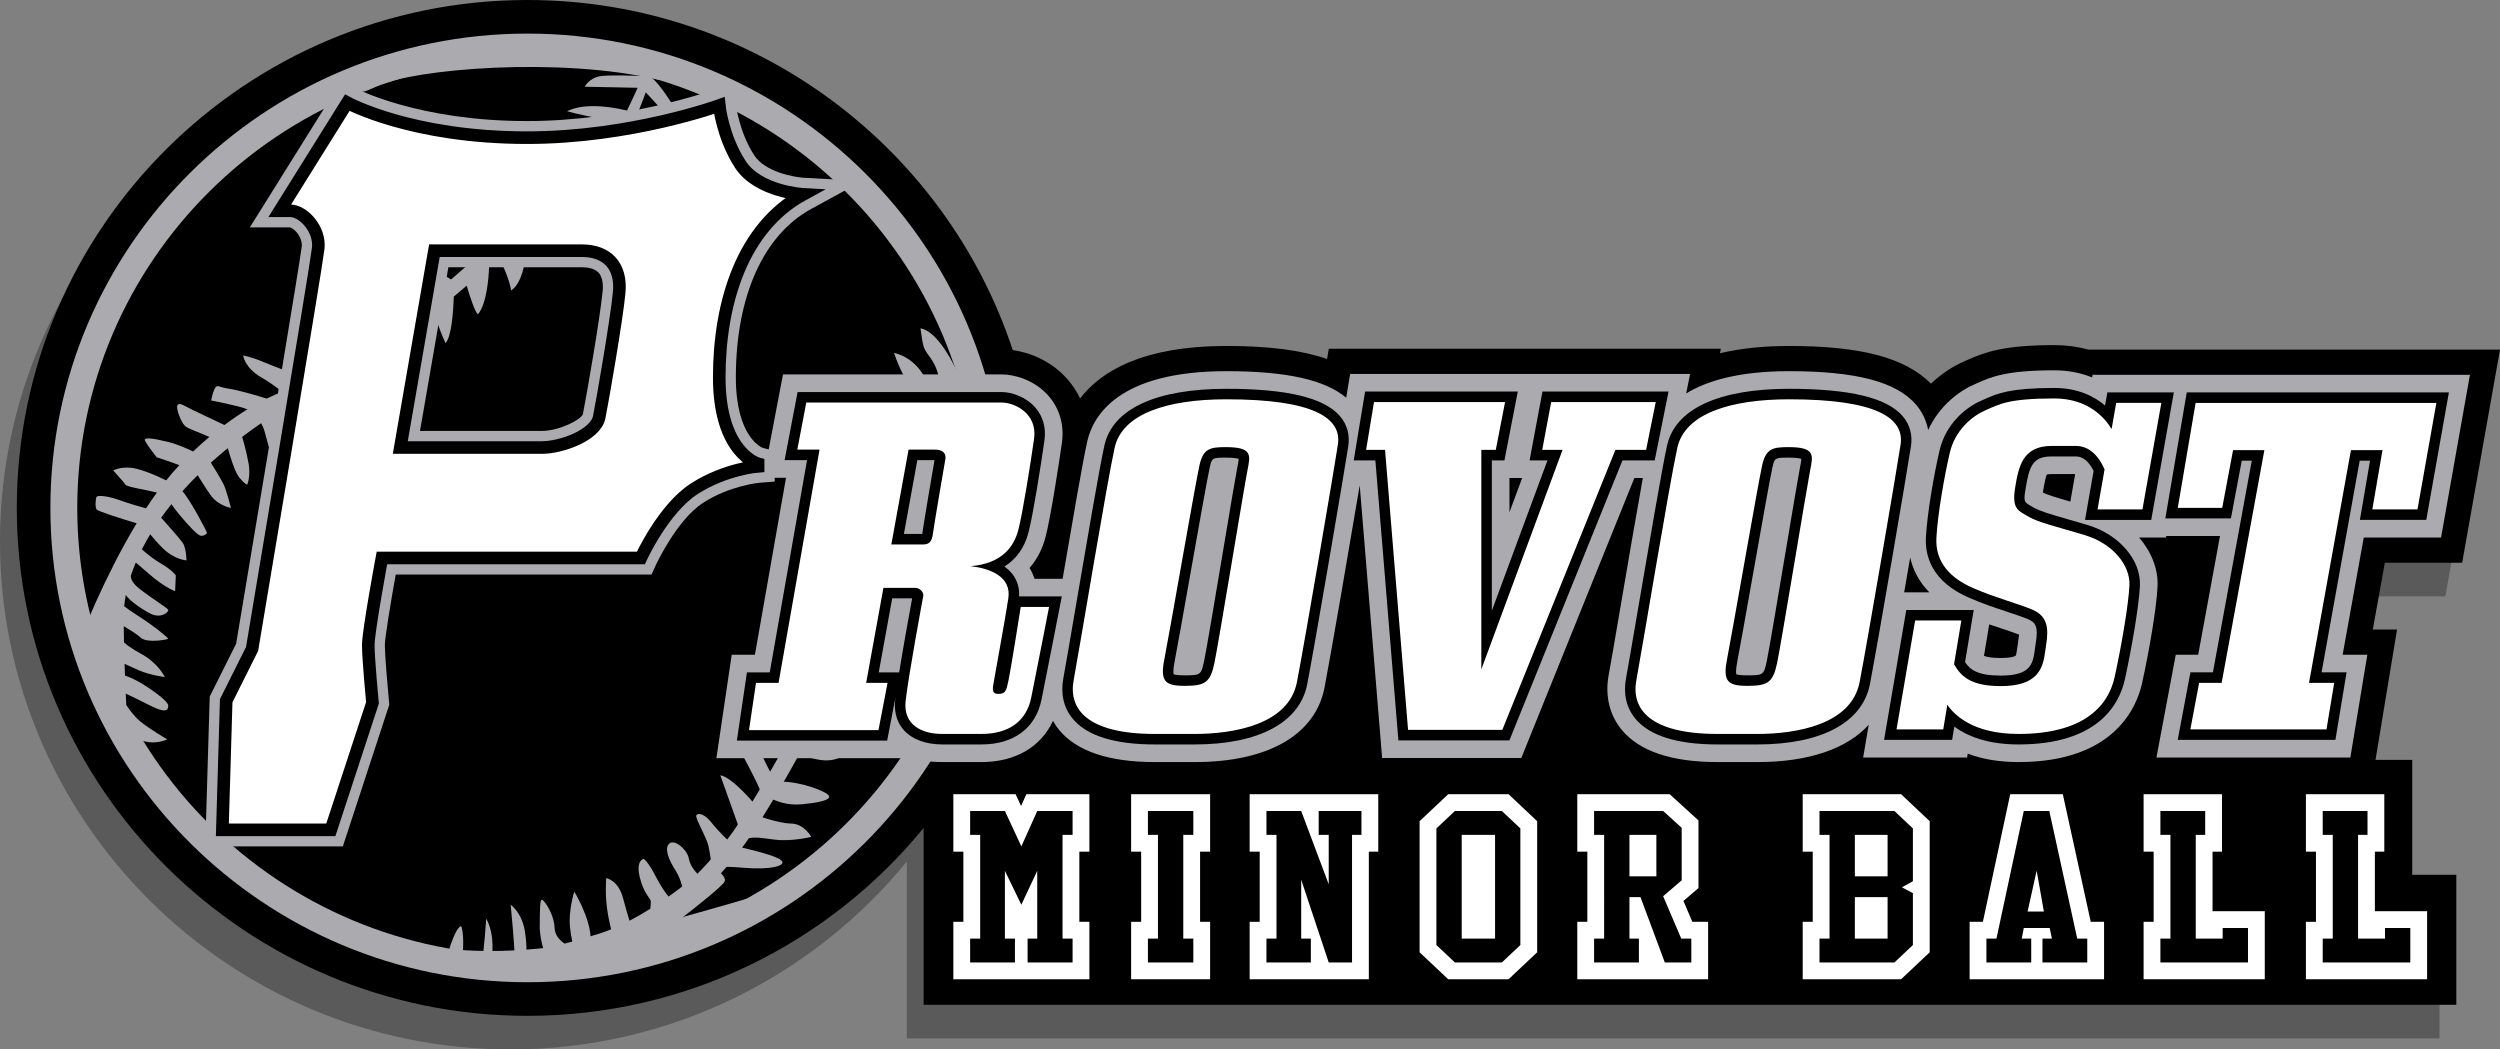 <?xml version="1.0" encoding="utf-8"?>
<!-- Generator: Adobe Illustrator 16.0.0, SVG Export Plug-In . SVG Version: 6.00 Build 0)  -->
<!DOCTYPE svg PUBLIC "-//W3C//DTD SVG 1.1//EN" "http://www.w3.org/Graphics/SVG/1.1/DTD/svg11.dtd">
<svg version="1.1" xmlns="http://www.w3.org/2000/svg" xmlns:xlink="http://www.w3.org/1999/xlink" x="0px" y="0px"
	 width="297.676px" height="124.955px" viewBox="0 0 297.676 124.955" enable-background="new 0 0 297.676 124.955"
	 xml:space="preserve">
<rect x="0" y="0" width="297.676" height="124.955" fill="#808080" stroke="none"/>
<g>
	<path opacity="0.3" d="M281.964,71.004l-1.433,7.954h2.887l-2.564,15.517h4.371v13.688h5.25v15.479h-93.75H120.35h-12.375v-21.058
		c-11.158,13.639-28.156,22.371-47.171,22.371C27.276,124.955,0,97.825,0,64.478S27.276,4,60.804,4
		c26.931,0,49.815,17.512,57.783,41.684c2.116,0.3,4.654,1.323,6.551,3.512c0.6,0.691,1.09,1.447,1.467,2.254
		c2.45-3.213,7.414-6.254,17.426-6.254c5.058,0,8.987,0.502,11.984,1.555l0.203-1.227h3.368h1.989h41.329l-0.109,0.541
		c2.406-0.578,5.157-0.869,8.236-0.869c8.557,0,13.818,1.391,16.89,4.492c1.175-1.125,2.531-2.046,3.977-2.669l0.367-0.162
		c2.157-0.962,4.432-1.763,10.335-1.763c1.405,0,2.763,0.178,4.055,0.531h49.021l-4.504,25.379H281.964z"/>
</g>
<g id="_x3C_Layer_x3E__copy">
	<path d="M293.172,67.004l4.504-25.379h-49.021c-1.292-0.354-2.649-0.531-4.055-0.531c-5.903,0-8.178,0.801-10.335,1.763
		l-0.367,0.162c-1.445,0.623-2.802,1.544-3.977,2.669c-3.071-3.102-8.333-4.492-16.89-4.492c-3.079,0-5.83,0.291-8.236,0.869
		l0.109-0.541h-41.329h-1.989h-3.368l-0.203,1.227c-2.997-1.053-6.926-1.555-11.984-1.555c-10.013,0-14.977,3.041-17.426,6.254
		c-0.377-0.807-0.868-1.563-1.467-2.254c-1.897-2.188-4.436-3.212-6.551-3.512C112.619,17.512,89.735,0,62.804,0
		C29.276,0,2,27.13,2,60.478s27.276,60.478,60.804,60.478c19.016,0,36.013-8.732,47.171-22.371v21.058h12.375h76.375h93.75v-15.479
		h-5.25V90.475h-4.371l2.564-15.517h-2.887l1.433-7.954H293.172z"/>
	<polygon fill="#FFFFFF" points="121.581,95.969 120.928,94.567 113.515,94.567 113.515,101.407 114.71,101.407 114.71,109.76 
		113.515,109.76 113.515,116.6 129.714,116.6 129.714,109.76 128.518,109.76 128.518,101.407 129.714,101.407 129.714,94.567 
		122.209,94.567 	"/>
	<polygon fill="#FFFFFF" points="134.684,101.407 135.879,101.407 135.879,109.76 134.684,109.76 134.684,116.6 144.089,116.6 
		144.089,109.76 142.894,109.76 142.894,101.407 144.089,101.407 144.089,94.567 134.684,94.567 	"/>
	<polygon fill="#FFFFFF" points="152.934,94.567 148.796,94.567 148.796,101.407 149.993,101.407 149.993,109.76 148.796,109.76 
		148.796,116.6 162.987,116.6 162.987,101.407 164.11,101.407 164.11,94.567 153.654,94.567 	"/>
	<polygon fill="#FFFFFF" points="172.439,94.567 169.032,97.778 169.032,113.39 172.439,116.6 179.624,116.6 183.031,113.39 
		183.031,97.778 179.624,94.567 	"/>
	<polygon fill="#FFFFFF" points="200.447,107.276 202.239,105.739 202.239,97.691 198.812,94.567 187.809,94.567 187.809,101.407 
		189.005,101.407 189.005,109.76 187.809,109.76 187.809,116.6 203.386,116.6 203.386,109.758 201.507,109.76 	"/>
	<polygon fill="#FFFFFF" points="214.647,94.567 214.647,101.407 215.843,101.407 215.843,109.76 214.647,109.76 214.647,116.6 
		226.364,116.6 229.77,113.39 229.77,97.778 226.364,94.567 	"/>
	<polygon fill="#FFFFFF" points="245.621,94.567 242.925,94.567 242.468,94.567 239.356,94.567 236.103,109.76 234.524,109.76 
		234.524,116.6 250.532,116.6 250.532,109.76 248.946,109.76 	"/>
	<polygon fill="#FFFFFF" points="263.449,101.407 264.573,101.407 264.573,94.567 255.239,94.567 255.239,101.407 256.435,101.407 
		256.435,109.76 255.239,109.76 255.239,116.6 269.668,116.6 269.668,108.497 263.449,108.497 	"/>
	<polygon fill="#FFFFFF" points="282.776,108.497 282.776,101.407 283.9,101.407 283.9,94.567 274.566,94.567 274.566,101.407 
		275.762,101.407 275.762,109.76 274.566,109.76 274.566,116.6 288.996,116.6 288.996,108.497 	"/>
	<path fill="#ABAAAF" d="M66.474,114.851c-0.498,0-0.929-0.371-0.991-0.878c-0.067-0.548,0.322-1.047,0.871-1.114
		c9.523-1.173,16.332-7.755,20.367-13.07c2.549-3.358,6.751-11.047,6.793-11.124c0.265-0.484,0.872-0.664,1.357-0.399
		c0.485,0.265,0.664,0.872,0.399,1.356c-0.175,0.321-4.316,7.898-6.957,11.376c-4.268,5.622-11.5,12.588-21.716,13.846
		C66.556,114.849,66.515,114.851,66.474,114.851z"/>
	<path fill="#ABAAAF" d="M114.205,44.787c0,0-2.208-5.313-4.604-5.688c0.313,2.083,0.271,2.271,1,3.25s1.021,1.712,1.302,3.021
		s3.76,1.729,3.76,1.729L114.205,44.787z"/>
	<path fill="#ABAAAF" d="M106.454,42.017c1.146,3.5,3.146,5.729,3.146,5.729l0.688-2.416
		C110.288,45.329,109.308,42.704,106.454,42.017z"/>
	<path fill="#ABAAAF" d="M95.225,89.767c0,0,1.063,0.517,2.5,0.729s2.25-0.333,2.375-0.313l-2.271-0.583L95.225,89.767z"/>
	<path fill="#ABAAAF" d="M93.142,93.079l-1.229-0.813c0,0-1.021-1.792-1.417-2.938s-2.396,0-2.396,0s2.146,3.896,2.583,5.209
		c1.729,0.938,3.083,1.395,4.813,1.229s3.458-0.459,3.208-1S95.308,93.079,93.142,93.079z"/>
	<path fill="#ABAAAF" d="M94.184,98.059c-1.563-0.021-4.354-1.063-4.354-1.063l0.25-0.916c-0.063-0.209-2.896-3.56-4.313-3.77
		c2.333,6.478,2.333,6.582,2.333,6.582s0.437,1.021,1.167,0.896s0.973-0.063,3.007,0.188s4.326-0.333,4.326-0.333
		S95.746,98.079,94.184,98.059z"/>
	<path fill="#ABAAAF" d="M88.475,100.955l-1.271-0.438c-0.417-0.334-1.604-1.458-2.479-2.563s-1.625-1.188-1.813-0.875
		s1.229,2.594,1.458,3.703s0.396,2.547,0.396,2.547s0.667-0.271,3.833,0s5.104-0.25,4.438-0.875S88.954,101.08,88.475,100.955z"/>
	<path fill="#ABAAAF" d="M85.517,103.726l-4.646,3.833l-2.729,2.271c0,0,1.958,0.291,3.2-0.655s4.654-3.657,4.925-4.179
		S85.579,103.726,85.517,103.726z"/>
	<path fill="#ABAAAF" d="M80.288,107.538l1.479-1.208l-0.061-0.127l2.092-1.51c-0.719-0.53-1.594-1.405-1.781-2.468
		s-1.688-2.334-2.313-1.792s-0.125,1.876,0.729,3.209c0.441,0.688,0.669,1.384,0.785,1.917c-0.236,0.186-0.806,0.626-1.613,1.198
		c-0.36-0.439-0.877-1.154-1.463-2.282c-1.104-2.125-1.521-2.208-1.521-2.208s-0.938,0.188-0.438,2.208s1.292,2.458,1.313,2.875
		c0.009,0.17-0.025,0.508-0.067,0.86c-0.765,0.479-1.602,0.969-2.473,1.424c-0.2-0.623-0.47-1.549-0.772-2.701
		c-0.563-2.146-2-2.375-2-2.375s-0.208,2.146,0.229,4.459c0.126,0.667,0.246,1.198,0.354,1.635c-0.445,0.181-0.891,0.351-1.333,0.49
		c-0.38,0.12-0.75,0.233-1.114,0.344c-0.034-0.497-0.165-1.405-0.636-2.615c-0.729-1.875-1.313-2.688-1.313-2.688
		s-0.708,2.25-0.5,4.229c0.073,0.693,0.174,1.255,0.275,1.7c-0.316,0.087-0.618,0.167-0.911,0.245
		c-0.545-0.361-1.163-0.959-1.197-1.861c-0.063-1.626-1.146-3.167-1.458-3.354s-0.292,1.187-0.313,3.104
		c-0.01,0.978,0.212,1.984,0.432,2.739c-1.057,0.244-1.682,0.365-1.682,0.365l1.735-0.193c0.192,0.625,0.369,1.048,0.369,1.048
		l2.942-1.417h0l0.25-0.028c0.115,0.389,0.204,0.591,0.204,0.591l0.958-0.76c0.592-0.15,2.025-0.533,3.524-1.083
		c0.139,0.456,0.227,0.655,0.227,0.655l1.989-1.606c0.131-0.068,0.262-0.136,0.386-0.206
		C78.038,108.976,80.288,107.538,80.288,107.538z"/>
	<path fill="#ABAAAF" d="M60.809,107.726c0,0,0.542,5.666,0.479,6.646l1.313-0.166c0-0.104,0.25-1.293-0.125-3.438
		S60.809,107.726,60.809,107.726z"/>
	<path fill="#ABAAAF" d="M57.413,114.371l1.146-0.166c-0.021-0.042,0.479-2.751-0.667-4.834
		C57.684,112.663,57.413,114.371,57.413,114.371z"/>
	<path fill="#ABAAAF" d="M53.455,113.142l1.625,0.584c0,0,0.25-2.355-0.167-3.459C54.246,110.413,53.455,113.142,53.455,113.142z"/>
	<path fill="#ABAAAF" d="M67.529,13.247c2.777,0.751,5.398,1.108,6.471,1.234c-0.452,0.869-0.868,1.596-1.171,1.973
		c2.792-2.042,2.896-2.396,2.896-2.396l1.168-3.063c0.86,0.895,2.354,2.641,2.795,2.977c0.594,0.453,0.623-1.16,0.623-1.16
		s-1.879-3.058-2.752-3.56l0.313-0.819l-0.938-0.254c0,0-0.149,0.346-0.385,0.881c-1.08-0.049-4.061-0.164-5.118,0.02
		c-1.301,0.227-1.81,1.244-1.81,1.244s4.894,0.088,6.306,0.128c-0.377,0.833-0.822,1.796-1.269,2.715
		C73.579,12.895,69.813,12.078,67.529,13.247z"/>
	<path fill="#ABAAAF" d="M58.238,31.747l1.219-1.035c0,0.001,1.228,2.489,1.398,3.875c1.329-0.82,1.668-3.619,1.668-3.619
		l-3.066-0.256l0.477-0.404h-2.792c0,0-1.594,1.361-3.44,2.971c-0.866-0.521-2.32-1.448-2.32-1.448l-0.417,2.403l2.074-0.375
		c-2.108,1.848-4.336,3.846-4.814,4.449c1.624-0.728,2.693-1.207,3.41-1.527c0.11,0.697,0.47,1.963,1.416,4.084
		c0.729-0.808,0.922-3.783,0.986-5.553l1.53-1.298c0.35,1.185,0.923,2.968,1.33,3.429C57.949,36.197,58.185,33.145,58.238,31.747z"
		/>
	<path fill="#ABAAAF" d="M34.754,44.456c-0.057-0.085-2.007-0.764-3.478-1.387c-1.471-0.621-2.319-0.734-2.319-0.734
		s0.157,1.464,2.206,2.63c0.901,0.513,1.759,1.144,2.449,1.695c-0.284,0.101-0.923,0.347-1.848,0.802
		c-1.137-0.349-3.344-1.002-4.372-1.154c-1.417-0.208-1.416-0.5-1.708-0.208s-0.542,1.583-0.542,1.583s3.146,0.598,4.328,1.052
		c-0.831,0.508-1.755,1.13-2.749,1.872c-0.775-0.366-2.87-1.356-3.745-1.777c-1.083-0.521-1.583-0.938-1.833-0.604
		s0.417,2.085,0.917,2.522c0.352,0.307,1.845,0.809,2.867,1.283c-0.628,0.527-1.276,1.104-1.938,1.731
		c-0.783-0.388-1.975-0.907-3.137-1.183c-1.938-0.459-2.479-0.438-2.604-0.25s1.417,2.125,1.417,2.125s1.792,0.576,2.687,0.938
		c-0.531,0.563-1.054,1.166-1.565,1.805c-1.18-0.59-3.228-1.458-4.351-1.514c-1.271-0.063-1.958,0.334-1.958,0.334
		s1.208,1.313,1.458,1.688c0.199,0.298,2.481,0.608,3.749,0.943c-0.443,0.611-0.876,1.24-1.297,1.885
		c-0.742-0.214-1.926-0.535-3.014-0.933c-1.708-0.625-2.771-0.625-2.875-0.438s-0.208,1.172,0,1.492
		c0.157,0.241,3.252,1.197,4.773,1.655c-3.936,6.515-6.607,13.54-6.607,13.54l4.436,7.983l-0.936,1.101c0,0,1.583,2.292,3.375,3.104
		s3.375,0,3.375,0s-2.146-1.25-3.25-2.167c-0.662-0.55-1.245-1.35-1.627-1.919c-0.021-0.401-0.043-0.862-0.066-1.369
		c0.799,0.383,1.872,0.903,2.965,1.455c2.188,1.104,2.063,0.25,2.098,0s-0.535-0.938-2.549-2.271
		c-1.155-0.765-2.045-1.139-2.604-1.324c-0.017-0.449-0.034-0.914-0.049-1.392c0.554,0.254,1.186,0.54,1.729,0.777
		c1.292,0.563,3.063,0.792,3.063,0.792s-0.75-1.646-2.831-2.771c-1.015-0.549-1.646-1.016-2.03-1.353
		c-0.013-0.646-0.023-1.296-0.029-1.942c0.678,0.406,1.617,0.996,2.059,1.398c0.731,0.666,3.248,0.188,3.241,0.104
		s-1.473-1.375-3.64-2.755c-0.75-0.478-1.253-0.839-1.609-1.118c0.041-0.43,0.107-0.881,0.195-1.348
		c0.314,0.563,1.754,1.641,2.956,2.241c1.25,0.625,2.229-0.229,2.083-0.479S18.142,71.308,16.6,70.1
		c-0.824-0.646-1.013-1.161-1.03-1.525c0.17-0.518,0.368-1.05,0.598-1.597c0.44,0.368,0.984,0.832,1.62,1.394
		c1.771,1.563,3.063,2.021,3.063,2.021l0.083-1.875c0,0-0.396-0.625-1.771-1.417c-0.88-0.507-1.739-1.224-2.273-1.682
		c0.298-0.588,0.628-1.188,0.998-1.801c0.364,0.453,0.844,1.009,1.442,1.607c1.438,1.438,2.875,1.5,2.875,1.5
		s-0.021-1.479-0.458-2.104c-0.375-0.535-2.073-2.439-2.556-2.978c0.38-0.533,0.788-1.072,1.225-1.616
		c0.177,0.266,0.412,0.615,0.914,1.219c1.229,1.479,2.208,2.479,2.563,2.542s0.729-0.188,0.75-0.333
		c0.02-0.139-2.076-4.074-2.923-4.967c0.563-0.631,1.17-1.267,1.816-1.906c0.405,0.62,1.003,1.637,1.607,2.456
		c0.875,1.188,2.354,1.44,2.354,1.44S26.975,58.37,26.6,57.62c-0.375-0.749-1.493-2.528-1.494-2.529
		c0.637-0.576,1.311-1.154,2.019-1.732c0.239,0.865,0.84,2.885,1.391,3.533c0.708,0.833,0.917,0.813,0.917,0.813
		s0.438-0.965,0.167-2.514c-0.269-1.537-0.757-3.145-0.765-3.17c0.719-0.544,1.469-1.087,2.255-1.629
		c0.162,0.293,0.303,0.591,0.384,0.875c0.25,0.875,1.167,4.25,1.167,4.25l1.618-3.641l-0.571-3.191
		c0.402-0.252,0.809-0.504,1.227-0.756c-0.229-0.271-0.402-0.475-0.548-0.646c0.451,0.389,0.727,0.652,0.727,0.652L34.754,44.456z"
		/>
	<path fill="#ABAAAF" d="M62.804,116.955C31.482,116.955,6,91.619,6,60.478C6,29.335,31.482,3.999,62.804,3.999
		s56.804,25.336,56.804,56.479C119.607,91.619,94.125,116.955,62.804,116.955z M62.804,7.2C33.247,7.2,9.2,31.101,9.2,60.478
		c0,29.378,24.046,53.278,53.604,53.278s53.604-23.9,53.604-53.278C116.407,31.101,92.361,7.2,62.804,7.2z"/>
	<path fill="#ABAAAF" d="M290.658,64.004l3.439-19.38h-32.75h-2.743h-9.442l-0.055,0.313c-1.38-0.557-2.898-0.844-4.507-0.844
		c-5.746,0-7.544,0.803-9.124,1.508l-0.391,0.173c-1.967,0.849-4.241,2.683-5.5,5.435c-0.202-1.111-0.688-2.146-1.442-3.027
		c-2.334-2.719-7.136-3.986-15.111-3.986c-5.929,0-9.771,1.129-12.259,2.652l0.468-2.324h-40.479l-0.469,2.832
		c-2.564-2.148-7.147-3.16-14.262-3.16c-12.804,0-15.885,5.263-16.582,8.399c-0.521,2.346-1.773,9.588-2.924,16.323h-3.347
		c-0.141-0.452-0.337-0.884-0.585-1.29c0.888-1.025,1.534-2.276,1.905-3.704c0.629-2.424,1.616-8.896,1.942-11.186
		c0.299-2.086-0.259-4.066-1.57-5.577c-1.652-1.905-4.051-2.581-5.604-2.581H93.232l-2.349,12.309h2.708L89.89,77.959h-2.764
		l-1.825,12.324h22.065c0,0,3.035,0.458,4.838,0.458h4.646c4.038,0,7.089-1.799,8.53-4.905c0.213,0.377,0.45,0.743,0.731,1.082
		c2.104,2.537,5.94,3.823,11.4,3.823h4.751c8.736,0,14.369-3.242,15.455-8.896c0.774-4.033,2.999-16.983,4.185-24.058l2.67,32.47
		h16.569l13.465-33.341h1.009c-0.746,4.111-1.752,10.012-2.615,15.071l-0.103,0.601c-0.607,3.557-1.132,6.628-1.345,7.76
		c-0.465,2.465,0.089,4.798,1.558,6.568c2.104,2.538,5.94,3.824,11.401,3.824h4.751c6.091,0,10.667-1.58,13.252-4.45l-0.669,3.908
		h12.375l0.076-0.459c1.76,0.666,3.784,1.001,6.053,1.001c11.409,0,14.087-6.566,14.709-9.39c0.82-3.724,1.716-8.87,1.841-11.5
		c0.099-2.086-0.729-4.15-2.2-5.848h3.208l0.032-0.18h6.397l-2.595,14.134h-2.672l-2.301,12.241h23.089l2.023-12.241h-2.939
		l2.514-13.954H290.658z M227.445,66.383c0.301,1.326,0.95,2.795,2.284,4.148h-2.999C226.967,69.16,227.208,67.763,227.445,66.383z
		 M236.857,74.343c0.48,0.165,0.943,0.318,1.389,0.467c0.757,0.25,1.478,0.488,2.165,0.757c-0.011,0.156-0.035,0.375-0.084,0.675
		c-0.036,0.214-0.066,0.438-0.099,0.679c-0.054,0.407-0.136,1.023-0.226,1.158c-0.004,0.003-0.332,0.266-1.777,0.266
		c-1.063,0-1.649-0.111-1.991-0.253L236.857,74.343z M243.251,58.599c0.197-1.227,0.375-1.947,0.462-2.087
		c0.001-0.001,0.143-0.062,0.574-0.062h2.757c0.012,0.012,0.024,0.025,0.039,0.043l-0.565,3.232
		c-1.465-0.42-2.726-0.785-3.273-1.084C243.248,58.628,243.25,58.613,243.251,58.599z M179.732,60.997v-4.08h1.511L179.732,60.997z"
		/>
	<path fill="#ABAAAF" d="M95.752,21.171c-1.221-0.074-4.671-0.701-5.951-2.683c-1.813-2.809-2.192-6.106-2.194-6.131l-0.259-2.519
		l-2.38,0.863c-0.103,0.037-10.414,3.715-22.201,3.715c-13.017,0-20.398-3.887-20.468-3.925l-1.636-0.895L29.747,27.075l4.785-0.002
		c0.096,0.016,0.416,0.172,0.742,0.535c0.464,0.518,0.716,1.184,0.655,1.735c-0.17,1.562-4.146,25.455-7.811,47.304l-3.146,6.292
		l-0.533,17.844h16.383l5.532-16.876l-0.04-0.421c-0.182-1.932-0.49-5.512-0.49-6.678c0-0.826,0.642-4.75,1.297-8.4H77.58
		l0.526-1.154c0.024-0.054,2.499-5.393,5.644-7.407c3.193-2.045,6.641-2.359,6.669-2.361l1.824-0.141v-3.632l-1.416-0.381
		c-0.032-0.011-3.209-1.179-3.209-8.397c0-9.631,3.27-16.942,8.972-20.059l6.09-3.329L95.752,21.171z M71.759,34.661
		c-0.307,3.186-1.921,12.49-2.346,14.613c-0.135,0.674-2.865,2.037-4.876,2.037H50.009l3.378-19.486h15.9
		c0.639,0,1.503,0.113,1.998,0.658C71.684,32.922,71.852,33.695,71.759,34.661z"/>
	<path d="M120.565,68.379c-0.276-0.359-0.607-0.662-0.972-0.918c1.431-0.896,2.404-2.264,2.873-4.066
		c0.537-2.066,1.448-7.815,1.896-10.954c0.214-1.495-0.159-2.845-1.078-3.904c-1.112-1.282-2.819-1.856-4.017-1.856H94.97
		l-1.547,8.107h2.671l-4.44,25.271h-2.715l-1.203,8.125h17.897l0.99-5.141c-0.014,0.114-0.026,0.222-0.037,0.321
		c-0.189,1.793,0.462,2.937,1.041,3.58c0.985,1.095,2.611,1.697,4.577,1.697h4.646c3.864,0,6.474-1.944,7.163-5.335
		c0.563-2.774,2.127-10.801,2.127-10.801l0.29-1.489h-5.088C121.404,70.029,121.139,69.124,120.565,68.379z M111.273,54.787
		c-0.275,1.559-1.322,7.76-1.433,8.61c-0.009,0.073-0.02,0.134-0.029,0.182h-2.183l1.599-8.792H111.273z M107.063,80.059h-2.431
		l1.603-8.813h2.374C108.341,72.695,107.583,76.846,107.063,80.059z"/>
	<path d="M146.031,46.295c-8.404,0-13.564,2.398-14.532,6.754c-0.591,2.661-2.165,11.887-3.43,19.3
		c-0.657,3.851-1.224,7.176-1.453,8.389c-0.351,1.866,0.033,3.54,1.111,4.84c1.687,2.033,4.979,3.064,9.784,3.064h4.751
		c7.633,0,12.515-2.621,13.393-7.192c0.995-5.181,4.409-25.225,4.883-28.307c0.208-1.354-0.134-2.597-0.989-3.594
		C157.67,47.359,153.249,46.295,146.031,46.295z M139.885,78.634c0.23-1.149,0.955-5.235,1.722-9.561
		c1.03-5.808,2.197-12.391,2.448-13.46c0.248-1.061,0.263-1.125,1.896-1.125c0.956,0,1.374,0.094,1.541,0.152
		c-0.006,0.238-0.1,0.709-0.186,1.139c-0.165,0.82-0.825,4.756-1.59,9.313c-0.969,5.774-2.067,12.318-2.34,13.611
		c-0.35,1.663-0.416,1.711-2.34,1.711c-0.987,0-1.25-0.119-1.277-0.119c-0.001,0-0.002,0-0.002,0.001
		C139.731,80.247,139.625,79.935,139.885,78.634z"/>
	<path d="M226.549,49.549c-1.879-2.189-6.3-3.254-13.518-3.254c-8.404,0-13.565,2.398-14.533,6.754
		c-0.59,2.66-2.164,11.883-3.428,19.293c-0.658,3.854-1.226,7.183-1.454,8.396c-0.352,1.866,0.033,3.54,1.111,4.84
		c1.686,2.033,4.978,3.064,9.784,3.064h4.751c7.633,0,12.515-2.621,13.393-7.192c0.995-5.181,4.409-25.225,4.883-28.307
		C227.747,51.788,227.405,50.546,226.549,49.549z M206.884,78.634c0.231-1.153,0.959-5.258,1.73-9.604
		c1.026-5.789,2.19-12.351,2.439-13.418c0.248-1.06,0.263-1.124,1.896-1.124c0.956,0,1.374,0.094,1.541,0.152
		c-0.006,0.238-0.1,0.709-0.186,1.139c-0.164,0.818-0.82,4.732-1.581,9.265c-0.974,5.795-2.076,12.363-2.349,13.66
		c-0.351,1.663-0.417,1.711-2.341,1.711c-0.987,0-1.251-0.119-1.277-0.119c-0.001,0-0.002,0-0.002,0.001
		C206.731,80.247,206.625,79.935,206.884,78.634z"/>
	<polygon points="198.676,46.623 183.66,46.623 182.128,54.816 184.259,54.816 177.632,72.721 177.632,54.816 179.134,54.816 
		180.725,46.623 162.543,46.623 161.188,54.816 163.766,54.816 166.507,88.158 179.725,88.158 193.19,54.816 197.027,54.816 	"/>
	<path d="M256.148,61.904l2.693-15.18h-7.916l-0.273,1.559c-1.294-1.09-3.246-2.09-6.052-2.09c-5.3,0-6.813,0.676-8.276,1.329
		l-0.406,0.179c-1.932,0.834-4.252,2.828-4.973,5.928c-0.69,2.97-1.47,7.476-1.624,10.341c-0.12,2.224,0.679,5.28,5.159,7.215
		c1.634,0.706,3.117,1.197,4.425,1.631c0.924,0.306,1.797,0.595,2.565,0.909c0.904,0.371,1.254,0.872,0.928,2.86
		c-0.032,0.194-0.06,0.399-0.088,0.611c-0.241,1.814-0.432,3.247-4.085,3.247c-2.731,0-3.645-0.696-4.245-1.602l1.032-6.211h-8.029
		L224.336,88.1h8.104l0.262-1.575c1.528,1.116,3.934,2.117,7.647,2.117c9.529,0,12.021-4.851,12.658-7.742
		c0.781-3.547,1.676-8.659,1.794-11.147c0.145-3.057-2.456-6.096-6.184-7.224c-0.948-0.287-1.798-0.531-2.557-0.749
		c-1.844-0.529-3.176-0.911-3.921-1.35l-0.299-0.174c-0.833-0.477-0.9-0.516-0.664-1.989c0.446-2.783,0.853-3.917,3.109-3.917h2.844
		c0.358,0,1.275,0,2.159,1.713l-1.021,5.842H256.148z"/>
	<polygon points="260.377,46.725 257.828,61.725 265.637,61.725 266.928,54.85 268.121,54.85 263.492,80.058 260.813,80.058 
		259.301,88.1 278.078,88.1 279.407,80.058 276.431,80.058 280.971,54.85 282.201,54.85 280.993,61.904 288.898,61.904 
		291.591,46.725 	"/>
	<path fill="#FFFFFF" stroke="#000000" stroke-width="1.5" stroke-miterlimit="10" d="M95.642,23.143c0,0-5.375-0.292-7.5-3.583
		c-2.125-3.292-2.5-7-2.5-7S75.1,16.392,62.767,16.392c-13.833,0-21.417-4.167-21.417-4.167L33.309,25.1c0,0,0.125,0,1.25,0
		c1.542,0,3.583,2.167,3.333,4.458c-0.25,2.292-7.875,47.709-7.875,47.709l-3.083,6.167l-0.458,15.375h12.917l4.958-15.125
		c0,0-0.5-5.25-0.5-6.875s1.625-10.375,1.625-10.375h30.833c0,0,2.667-5.874,6.375-8.249s7.583-2.668,7.583-2.668v-0.291
		c0,0-4.625-1.25-4.625-10.291C85.642,35.893,88.475,27.06,95.642,23.143z M73.725,34.85c-0.313,3.25-1.938,12.625-2.375,14.813
		s-4.563,3.625-6.813,3.625s-16.875,0-16.875,0l4.063-23.438c0,0,14.625,0,17.563,0S74.038,31.6,73.725,34.85z"/>
	<path fill="#FFFFFF" d="M120.1,80.933c-0.292,1.396-0.375,1.688-1.25,1.688s-0.625-0.75-0.479-1.666s1.294-7.058,1.692-9.722
		s-2.346-3.579-4.494-3.817c3.778-0.318,5.17-2.347,5.687-4.335s1.432-7.755,1.869-10.816s-2.346-4.335-3.857-4.335
		s-23.264,0-23.264,0l-1.07,5.608c0,0,1.066,0,2.648,0l-4.879,27.771h-2.686l-0.833,5.625H104.6l1.083-5.625h-2.549l2.057-11.313
		c1.505,0,3.5,0,3.805,0c0.5,0,1.021,0.521,0.938,0.958s-1.813,9.771-2.104,12.541s1.854,3.896,4.375,3.896s1.313,0,4.646,0
		s5.375-1.563,5.938-4.334s2.125-10.791,2.125-10.791h-3.375C121.538,72.267,120.392,79.537,120.1,80.933z M112.559,54.704
		c-0.083,0.416-1.354,7.896-1.479,8.854s-0.458,1.271-1.167,1.271c-0.54,0-2.754,0-3.782,0l2.053-11.292c1.61,0,2.805,0,3.125,0
		C112.58,53.537,112.642,54.287,112.559,54.704z"/>
	<path fill="#FFFFFF" d="M146.031,47.545c-7.045,0-12.411,1.72-13.312,5.775s-4.219,24.167-4.874,27.648s1.638,6.423,9.667,6.423
		c1.702,0,2.688,0,3.237,0c0.421,0,0.586,0,0.606,0c0.225,0,0.518,0,0.908,0c4.506,0,11.182-1.059,12.165-6.178
		s4.384-25.066,4.875-28.262S156.393,47.545,146.031,47.545z M148.531,56.024c-0.369,1.842-3.441,20.603-3.933,22.938
		s-1.146,2.703-3.563,2.703s-2.908-0.614-2.375-3.276s3.728-21.136,4.178-23.062c0.451-1.924,1.27-2.088,3.113-2.088
		C149.145,53.239,148.899,54.181,148.531,56.024z"/>
	<path fill="#FFFFFF" d="M213.032,47.545c-7.045,0-12.412,1.72-13.313,5.775s-4.219,24.167-4.874,27.648s1.638,6.423,9.667,6.423
		c1.701,0,2.688,0,3.236,0c0.422,0,0.587,0,0.606,0c0.225,0,0.518,0,0.908,0c4.506,0,11.182-1.059,12.165-6.178
		s4.384-25.066,4.875-28.262S223.393,47.545,213.032,47.545z M215.531,56.024c-0.368,1.842-3.44,20.603-3.933,22.938
		s-1.146,2.703-3.563,2.703s-2.908-0.614-2.376-3.276c0.533-2.662,3.729-21.136,4.179-23.062c0.45-1.924,1.27-2.088,3.112-2.088
		C216.145,53.239,215.899,54.181,215.531,56.024z"/>
	<polygon fill="#FFFFFF" points="196.003,53.566 197.15,47.873 184.698,47.873 183.633,53.566 186.055,53.566 176.382,79.698 
		176.382,53.566 178.104,53.566 179.209,47.873 163.604,47.873 162.662,53.566 164.917,53.566 167.659,86.908 178.881,86.908 
		192.347,53.566 	"/>
	<path fill="#FFFFFF" d="M251.43,51.089c-0.733-1.228-2.702-3.646-6.83-3.646c-5.531,0-6.594,0.719-8.188,1.406
		s-3.625,2.375-4.25,5.063s-1.438,7.219-1.594,10.125s1.656,4.813,4.406,6s5.063,1.75,6.969,2.531s2,2.313,1.688,4.219
		s-0.156,4.906-5.406,4.906c-3.495,0-4.703-1.11-5.555-2.598l0.867-5.215h-5.5l-2.219,12.969h5.563l0.486-2.928
		c0.854,1.245,3.122,3.47,8.482,3.47c7.438,0,10.625-3.073,11.438-6.761s1.656-8.625,1.766-10.938s-1.891-4.938-5.297-5.969
		s-5.531-1.5-6.75-2.219s-1.969-0.906-1.563-3.438s0.906-4.969,4.344-4.969c1.5,0,1.125,0,2.844,0c1.439,0,2.591,0.87,3.46,2.782
		l-0.835,4.772h5.344l2.25-12.68h-5.375L251.43,51.089z"/>
	<polygon fill="#FFFFFF" points="261.433,47.975 259.308,60.475 264.6,60.475 265.891,53.6 269.621,53.6 264.533,81.308 
		261.85,81.308 260.808,86.85 277.017,86.85 277.933,81.308 274.936,81.308 279.926,53.6 283.683,53.6 282.475,60.654 
		287.85,60.654 290.1,47.975 	"/>
	<path fill="#ABAAAF" d="M45.896,8.76c0,0-5.349,3.569-1.017,1.503c4.333-2.064,21.8-3.545,33.552-0.754
		c1.243-1.143-0.332-1.423-4.828-2.266C69.108,6.399,65.567,5.612,62.139,5.5s-4.046,0-4.046,0"/>
	<path fill="#ABAAAF" d="M53.861,113.014c0,0,8.739,1.15,19.88-1.784s18.533-5.218,18.533-5.218l-8.695,4.457
		c0,0-12.771,3.694-17.5,4.13s-11.359,0.381-11.359,0.381"/>
	<path d="M123.504,96.567h4.21v2.84h-1.196v12.353h1.196v2.84h-5.358v-2.84h1.148v-8.069l-1.89,4.034l-1.961-4.034v8.069h1.196v2.84
		h-5.334v-2.84h1.196V99.407h-1.196v-2.84h4.138l1.961,4.215L123.504,96.567z"/>
	<path d="M142.089,114.6h-5.406v-2.84h1.196V99.407h-1.196v-2.84h5.406v2.84h-1.196v12.353h1.196V114.6z"/>
	<path d="M154.934,96.567l3.277,8.724v-5.884h-1.195v-2.84h5.094v2.84h-1.123V114.6h-2.775l-3.277-9.85v7.01h1.148v2.84h-5.286
		v-2.84h1.196V99.407h-1.196v-2.84H154.934z"/>
	<path d="M181.031,112.526l-2.201,2.073h-5.597l-2.201-2.073V98.642l2.201-2.074h5.597l2.201,2.074V112.526z M174.046,99.407v12.353
		h3.971V99.407H174.046z"/>
	<path d="M200.239,104.819l-2.208,1.894l2.157,5.048l1.198-0.001v2.84h-3.157l-2.895-7.776h-1.315v4.937h1.124v2.84h-5.334v-2.84
		h1.196V99.407h-1.196v-2.84h8.229l2.201,2.007V104.819z M194.019,99.407v4.937h3.205v-4.937H194.019z"/>
	<path d="M225.57,114.6h-8.923v-2.84h1.196V99.407h-1.196v-2.84h8.923l2.2,2.074v6.288l-1.315,0.722l1.315,0.698v6.177L225.57,114.6
		z M220.857,99.407v4.937h3.899v-4.937H220.857z M224.756,106.823h-3.899v4.937h3.899V106.823z"/>
	<path d="M244.011,96.567l3.325,15.192h1.195v2.84h-5.334v-2.84h1.124l-0.263-1.263h-3.086l-0.239,1.263h1.124v2.84h-5.334v-2.84
		h1.196l3.253-15.192H244.011z M241.428,108.536h1.938l-0.861-4.868L241.428,108.536z"/>
	<path d="M264.654,111.76v-1.263h3.015v4.103h-10.43v-2.84h1.196V99.407h-1.196v-2.84h5.334v2.84h-1.124v12.353H264.654z"/>
	<path d="M283.981,111.76v-1.263h3.015v4.103h-10.43v-2.84h1.196V99.407h-1.196v-2.84h5.334v2.84h-1.124v12.353H283.981z"/>
</g>
</svg>
